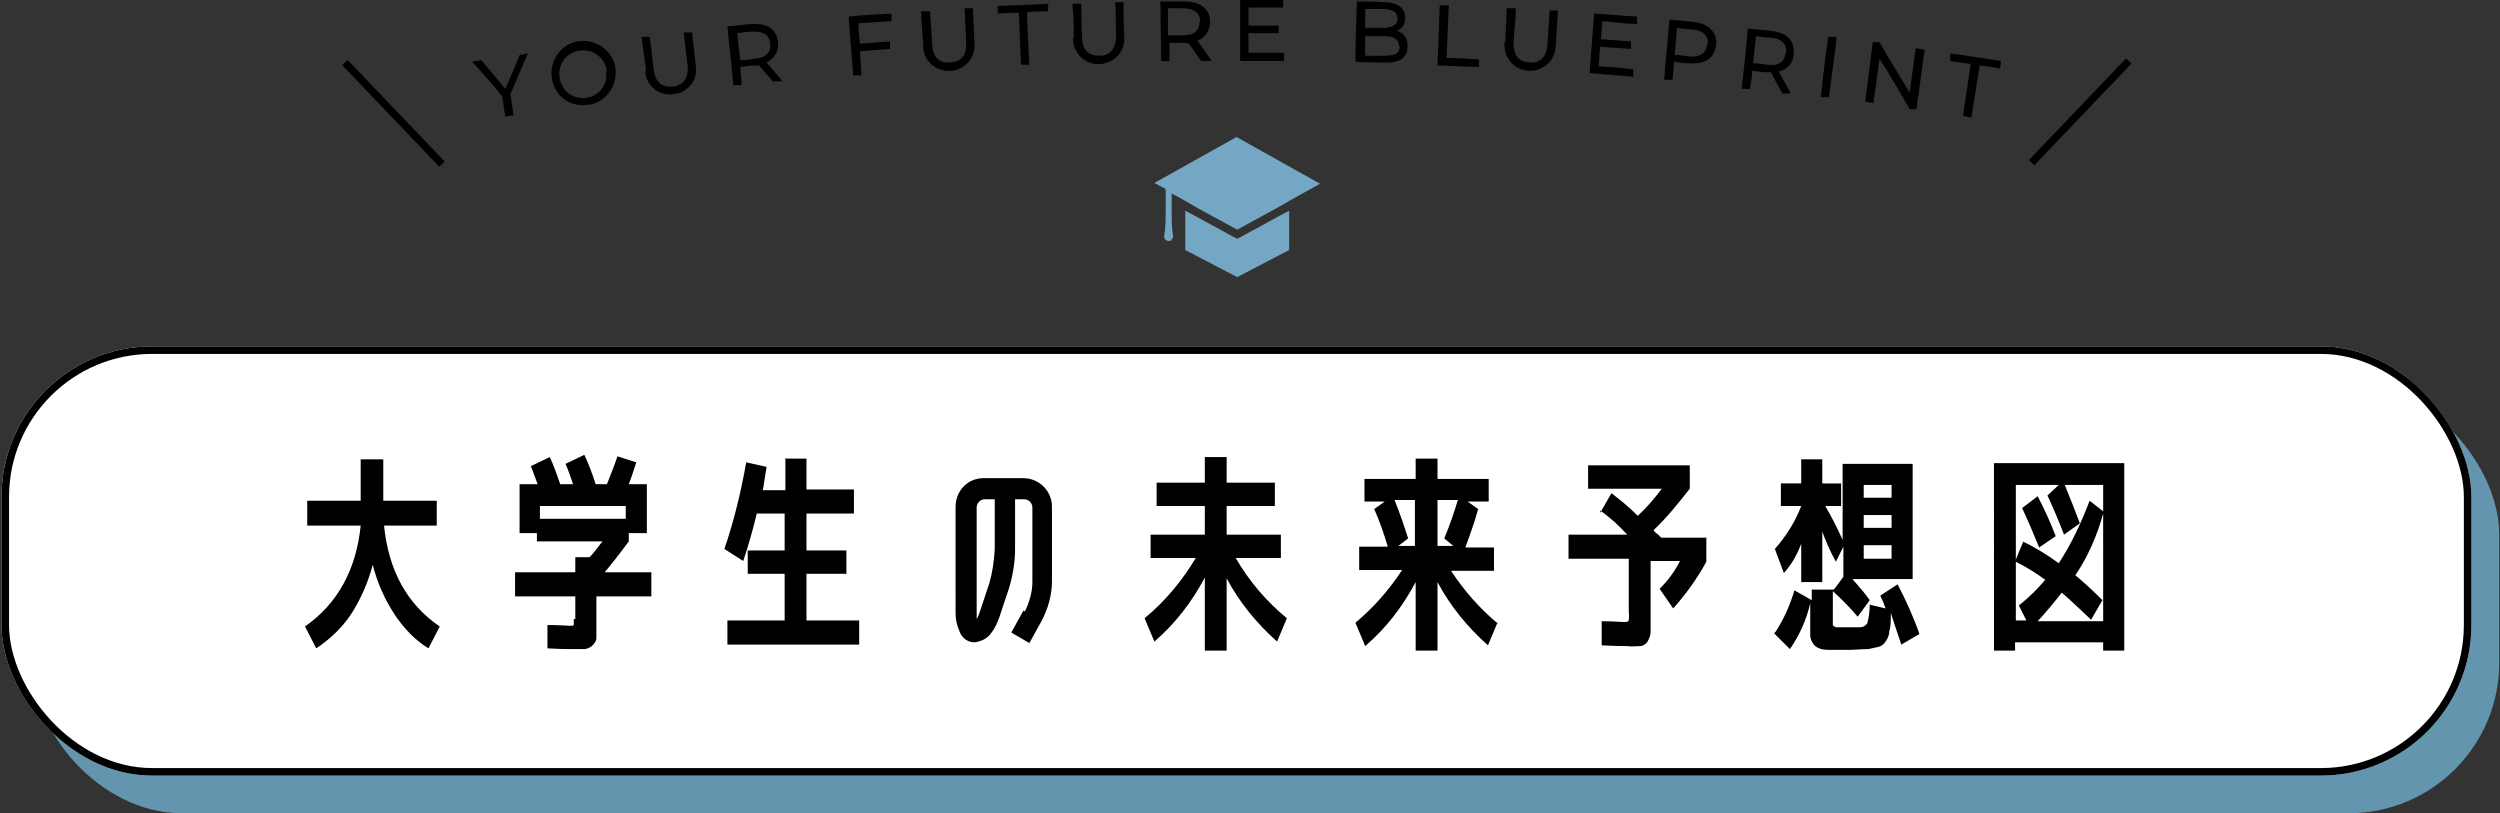 <svg xmlns="http://www.w3.org/2000/svg" viewBox="0 0 332 108"><rect x="0" y="0" width="332" height="108" fill="#333333" stroke="none"/><defs><clipPath id="clippath"><path style="fill:none" d="M62.7 0h203v16h-203z"/></clipPath><style>.cls-1{stroke:#000;fill:none}.cls-4{fill:#74a7c3}</style></defs><g id="Layer_1"><g id="Group_439"><g id="Group_339"><rect id="Rectangle_806" x="4.2" y="51" width="327.7" height="57" rx="20" ry="20" style="fill:#6495af"/><g id="Rectangle_807"><rect x=".2" y="46" width="328" height="57" rx="20" ry="20" style="fill:#fff"/><rect class="cls-1" x=".7" y="46.5" width="327" height="56" rx="19.5" ry="19.5"/></g><path id="Path_8454" d="M40.8 69.8v-3.3h7.1V61h3v5.5H58v3.3h-7c.6 5.9 3 10.4 7.4 13.4l-1.5 2.9c-1.8-1.1-3.3-2.7-4.5-4.5-1.3-2-2.3-4.2-2.9-6.6-.6 2.3-1.6 4.6-2.9 6.6-1.2 1.8-2.8 3.3-4.6 4.5l-1.5-2.9c4.3-3 6.8-7.5 7.4-13.4h-7Zm35.6 12.4v-3h-8V76h8v-2h1.9c.5-.5 1-1.2 1.7-2.1h-8.7v-1.1H69v-6.5h2.4l-.9-2.4 2.5-1.2c.5 1 .9 2.2 1.4 3.6h1.7c-.3-.9-.6-1.8-1-2.7l2.5-1.2c.6 1.3 1.1 2.6 1.5 3.9h1.5c.5-1.3 1-2.5 1.4-3.7l2.5.8c-.3.9-.6 1.9-1 2.9h2.4v6.5h-2.4v1.1c-1.1 1.5-2.2 2.9-3.2 4.1h6.2v3.2h-7.3v5.5c0 .4-.2.7-.5 1-.3.3-.6.4-1 .5H76c-.4 0-1.5 0-3.3-.1V83c1.6 0 2.6.1 2.9.1s.6 0 .6-.1v-.8Zm6.7-15H71.7v1.7h11.4v-1.7Zm21.1-6.3h2.9V65h6.3v3.2h-6.3v4.9h5.3v3.1h-5.3v6.2h7v3.2H96.6v-3.2h7.6v-6.2h-4.9v-3.1h4.9v-4.9h-3.7c-.5 2.1-1.1 4.2-1.8 6.3l-2.5-1.6c1.3-3.8 2.2-7.6 2.9-11.5l2.7.6c-.2 1.1-.3 2.1-.5 3.1h3V61Zm31.9 20.3c.6-1.2 1-2.6 1-3.9v-9.9c0-.6-.5-1.1-1.1-1.1h-1.2v6.6c0 1.8-.3 3.5-.8 5.2l-1.3 3.9c-.3.8-.6 1.5-1.1 2.1-.5.7-1.3 1.1-2.2 1.2-.9 0-1.7-.6-2-1.5-.3-.7-.5-1.5-.5-2.3V67.3c0-2.1 1.6-3.8 3.7-3.8h5.3c2.1 0 3.8 1.7 3.8 3.8v9.9c0 1.8-.5 3.6-1.4 5.3l-1.6 2.9-2.4-1.4 1.6-2.9Zm-4-8.3v-6.6h-1.3c-.6 0-1.1.5-1.1 1.1v14.8c.2-.3.3-.6.4-.9l1.3-3.9c.4-1.4.6-2.9.7-4.4Zm21.5-8.8h6.4v-3.4h2.9v3.4h6.4v3.1h-6.4V71h7.2v3.1h-6c1.8 3.1 4.1 5.8 6.8 8l-1.3 3.1c-2.7-2.4-5-5.2-6.7-8.4v9.6H160v-9.7c-1.7 3.2-3.9 6.1-6.7 8.5l-1.3-3.1c2.7-2.2 5-5 6.8-8h-6V71h7.2v-3.8h-6.4v-3.1Zm39.4 8.4-1.2-1c.7-1.7 1.3-3.4 1.8-5.1h-2.7v6.1h2.1Zm-7.8-6.1c.7 1.8 1.3 3.5 1.8 5.1l-1.3 1h2.2v-6.1h-2.7Zm13.7 16.2-1.3 3.1c-2.7-2.4-5-5.2-6.7-8.4v9.1H188v-9.1c-1.7 3.2-3.9 6.1-6.7 8.5l-1.3-3.1c2.4-2 4.5-4.4 6.2-7h-5.7v-3.1h3.8c-.5-1.7-1.1-3.4-1.8-5l1.4-1h-2.7v-3h6.8v-2.7h2.9v2.7h6.8v3h-2.8l1.4 1c-.4 1.5-1 3.2-1.7 5.1h3.8v3.1h-5.7c1.7 2.6 3.8 5 6.2 7Zm13.6-14.5 1.5-2.6c1.2.9 2.4 1.9 3.5 3 1.2-1.1 2.2-2.3 3.2-3.6h-9.8v-3.1h13.5v3.1c-1.5 1.9-3 3.8-4.8 5.5.1.2.3.4.5.5l.5.5h6v3.2c-1.2 2.2-2.7 4.3-4.4 6.2l-1.8-2.6c1.1-1.1 2-2.3 2.7-3.7h-3.9v9.4c0 .5-.2.9-.4 1.3-.2.3-.6.6-1 .6-.6 0-1.1.1-1.7 0-.5 0-1.6 0-3.4-.1v-3.2c1.5 0 2.5.1 2.9.1.4 0 .6 0 .7-.2 0-.4.1-.7 0-1.1v-7.1h-8V71h7.8c-1.1-1.2-2.3-2.3-3.6-3.2Zm35 4.3v1.8h3.7v-1.8h-3.7Zm0-4v1.7h3.7v-1.7h-3.7Zm0-2.3h3.7v-1.7h-3.7v1.7Zm-11.7 17.8c1.1-1.7 1.9-3.5 2.5-5.5l2.3 1.3v-1.4h2.9c0 .1 1.3-1.7 1.3-1.7v-4l-1 2c-.7-1.3-1.3-2.6-1.8-4v6.7h-2.8v-5.1c-.5 1.4-1.3 2.8-2.3 3.9l-1.2-3.2c1.5-1.7 2.7-3.6 3.5-5.7h-2.7v-3h2.7V61h2.8v3.2h2.5v3h-2.1c.7 1.2 1.5 2.7 2.3 4.5V61.6h9.3v15.3h-8c.8.9 1.6 1.8 2.3 2.8l-1.6 2.2c-1-1.2-2.1-2.3-3.3-3.4V83c0 .1.2.2.4.3h3.2c.4 0 .8-.2 1-.6.2-.8.3-1.6.3-2.4l2.1.5c-.2-.6-.4-1.1-.7-1.7l2.3-1.5c1.1 2.1 2.1 4.3 2.9 6.6l-2.4 1.4c-.5-1.5-1-2.9-1.4-4.2 0 1 0 1.8-.2 2.4 0 .5-.2 1-.5 1.4-.2.3-.5.6-.9.7-.5.1-.9.2-1.4.3-.9 0-1.7.1-2.6.1H243c-.5 0-.9 0-1.4-.2-.3-.1-.6-.3-.8-.6-.2-.3-.4-.7-.4-1.1v-4.3c-.5 2.2-1.4 4.2-2.7 6.1l-2.1-2.1Zm31.8 1.4v1.1h-2.8V61.5h17.3v24.9h-2.8v-1.1h-11.7Zm8-8.9c1 .8 2.2 1.9 3.6 3.3l-1.5 2.6c-1.3-1.2-2.5-2.4-3.9-3.6-1 1.3-2.1 2.6-3.2 3.8h8.7V68.2c-.8 2.9-2 5.7-3.7 8.2Zm-7.1-8.9 2.1-1.6c.9 1.7 1.7 3.5 2.4 5.3l-2.2 1.5c-.7-1.7-1.4-3.4-2.3-5.3Zm.1 4.4c1.7.8 3.3 1.8 4.8 2.9 1.7-2.6 3-5.4 4.1-8.3l1.8 1.4v-3.5h-5.1c.6 1.5 1.3 3.2 2 5.1l-2.1 1.5c-.7-1.8-1.4-3.5-2.2-5.2l1.5-1.4h-5.7v9.9l1-2.4Zm-1 10.5h1.5l-1-2c1.3-1 2.5-2.2 3.5-3.4-1.2-.9-2.5-1.7-3.9-2.4v7.8Z"/><g id="Group_347"><g style="clip-path:url(#clippath)" id="Group_336"><g id="Group_117"><path id="Path_7178" d="m67.8 12.6.4 2.7-1.1.2-.4-2.7c-1.3-1.6-2.6-3.1-4-4.6l1.2-.2c1.3 1.5 1.9 2.2 3.2 3.8.8-1.8 1.2-2.7 1.9-4.5l1.1-.2c-.8 1.9-1.6 3.7-2.4 5.6"/><path id="Path_7179" d="M73.3 10.5c-.4-2.3 1.1-4.6 3.4-5 2.3-.4 4.6 1.1 5 3.4s-1.1 4.6-3.4 5h-.2c-2.3.4-4.4-1.1-4.8-3.4m7.3-1c-.2-1.7-1.7-3-3.5-2.8s-3 1.7-2.8 3.5 1.7 3 3.5 2.8c1.6-.2 2.9-1.6 2.7-3.3v-.2"/><path id="Path_7180" d="m85.8 9.4-.6-4.5h1.1c0-.1.5 4.3.5 4.3.2 1.7 1.1 2.4 2.5 2.3s2.2-1.1 2-2.8l-.5-4.4h1.1c0-.1.5 4.4.5 4.4.3 1.9-1 3.6-2.9 3.8-1.9.3-3.6-1-3.8-2.9v-.2"/><path id="Path_7181" d="M102.8 11c-.8-.9-1.2-1.4-2-2.3h-.5c-.8 0-1.2.1-2 .2l.2 2.4h-1.1c0 .1-.8-7.8-.8-7.8 1.3-.1 1.9-.2 3.1-.3 2.1-.2 3.5.7 3.6 2.4.2 1.1-.5 2.2-1.5 2.7.9 1 1.3 1.5 2.1 2.5h-1.2m-.4-5c-.1-1.1-.9-1.7-2.4-1.6-.8 0-1.2.1-2 .2l.4 3.6c.8 0 1.2-.1 1.9-.2 1.5-.1 2.2-.9 2.1-2"/><path id="Path_7182" d="M114 3c0 1.1.1 1.7.2 2.8 1.6-.1 2.4-.2 4-.3v1c-1.6.1-2.4.2-4 .3l.2 3.2h-1.1l-.6-7.8c1.9-.2 3.8-.3 5.7-.4v1c-1.8.1-2.7.2-4.5.3"/><path id="Path_7183" d="M122.6 6c-.1-1.8-.2-2.7-.3-4.5h1.2c.1 1.7.2 2.6.3 4.4.1 1.8 1 2.5 2.4 2.4s2.2-.9 2.1-2.7c-.1-1.8-.1-2.7-.2-4.5h1.1l.2 4.5c.2 1.9-1.1 3.6-3 3.8s-3.6-1.1-3.8-3V6"/><path id="Path_7184" d="M135.3 1.7c-1.1 0-1.7 0-2.8.1v-1c2.2-.1 4.5-.2 6.7-.3v1c-1.1 0-1.7 0-2.8.1 0 2.3.2 4.6.3 7h-1.1l-.3-6.9"/><path id="Path_7185" d="M142.6 5c0-1.8 0-2.7-.2-4.5h1.2c0 1.8 0 2.6.1 4.4 0 1.8.9 2.5 2.3 2.5s2.2-.9 2.2-2.6c0-1.8 0-2.7-.1-4.5h1.1c0 1.8 0 2.7.1 4.5.2 1.9-1.2 3.5-3.1 3.7-1.9.2-3.5-1.2-3.7-3.1V5"/><path id="Path_7186" d="M159.5 8.1c-.7-1-1-1.5-1.7-2.4h-2.5v2.4h-1.1l-.1-7.9h3.2c2.1 0 3.4 1 3.4 2.7 0 1.1-.7 2.2-1.7 2.5.8 1.1 1.2 1.6 1.9 2.7h-1.2m-.3-5.2c0-1.1-.8-1.8-2.3-1.8h-2v3.6h2c1.5 0 2.2-.7 2.2-1.8"/><path id="Path_7187" d="M170.5 7.1v1h-5.8V0h5.7v1h-4.6v2.4h4v1h-4V7h4.7"/><path id="Path_7188" d="M186.9 6.3c0 1.4-1.1 2.1-3.1 2-1.5 0-2.3 0-3.8-.1 0-2.7.1-5.3.2-8 1.5 0 2.2 0 3.6.1 1.9 0 2.9.9 2.8 2.1 0 .8-.4 1.4-1.1 1.7.9.2 1.5 1.1 1.4 2m-5.6-4.9v2.5h2.4c1.2 0 1.9-.4 1.9-1.2s-.6-1.3-1.8-1.3h-2.4m4.4 5c0-.9-.6-1.4-1.9-1.4h-2.6v2.6h2.6c1.3 0 2-.3 2-1.3"/><path id="Path_7189" d="M191.2.7h1.2c-.1 2.4-.2 4.7-.3 7 1.7 0 2.6.1 4.3.2v1c-1.8 0-3.6-.2-5.5-.2l.3-7.9"/><path id="Path_7190" d="m199.9 5.6.2-4.5h1.2c0 1.9-.2 2.7-.3 4.5 0 1.8.7 2.6 2.1 2.7s2.3-.7 2.4-2.4l.3-4.5h1.1l-.3 4.6c0 1.9-1.5 3.4-3.4 3.4s-3.4-1.5-3.4-3.4v-.4"/><path id="Path_7191" d="M216.9 9.2v1c-1.9-.2-3.9-.3-5.8-.5.2-2.6.4-5.3.6-7.9 1.9.1 3.8.3 5.7.4v1c-1.9-.1-2.8-.2-4.6-.4l-.2 2.4c1.6.1 2.4.2 4 .3v1c-1.7-.1-2.5-.2-4.1-.3l-.2 2.6c1.9.1 2.8.2 4.6.4"/><path id="Path_7192" d="M227.9 6c-.2 1.7-1.5 2.6-3.6 2.4-.8 0-1.2-.1-2-.2 0 1-.1 1.4-.2 2.4H221c.2-2.7.5-5.4.7-8 1.3.1 1.9.2 3.1.3 2.1.2 3.3 1.4 3.1 3.1m-1.1-.1c.1-1.1-.6-1.9-2.1-2-.8 0-1.2-.1-2-.2-.1 1.4-.2 2.1-.3 3.6.8 0 1.2.1 1.9.2 1.5.1 2.3-.4 2.4-1.6"/><path id="Path_7193" d="M236.6 12.2c-.6-1-.9-1.6-1.4-2.6h-.5c-.8 0-1.2-.1-2-.2 0 1-.2 1.4-.3 2.4h-1.1c.3-2.8.6-5.4.8-8 1.3.1 1.9.2 3.1.3 2.1.2 3.2 1.4 3 3.1 0 1.1-.9 2.1-2 2.3.6 1.1 1 1.7 1.6 2.9h-1.2m.6-5.4c.1-1.1-.6-1.9-2-2-.8 0-1.2-.1-2-.2l-.4 3.6c.8 0 1.2.1 1.9.2 1.5.2 2.3-.4 2.4-1.5"/><path id="Path_7194" d="M242.8 4.9h1.1c-.3 2.8-.7 5.4-1 8h-1.1c.3-2.8.6-5.4 1-8"/><path id="Path_7195" d="M255.6 6.6c-.4 2.6-.7 5.3-1.1 7.9h-.9c-1.3-2.3-2.6-4.5-4-6.7l-.8 5.9-1.1-.2 1-7.9h.9c1.3 2.3 2.7 4.5 4 6.7l.8-5.9 1.1.2"/><path id="Path_7196" d="M261.7 8.5c-1.1-.2-1.6-.2-2.7-.4v-1c2.4.3 4.6.7 6.8 1l-.2 1c-1.1-.2-1.6-.3-2.7-.4l-1.1 6.9-1.1-.2c.3-2.3.7-4.6 1-6.9"/></g></g><g id="_大学の四角い帽子のアイコン素材_1" data-name="大学の四角い帽子のアイコン素材_1"><path id="Path_7197" class="cls-4" d="m164.2 18.2-10.9 6.1 1.5.8v2.7c0 1.2 0 2.4-.2 3.6 0 .4.3.6.6.6.2 0 .3 0 .4-.2.1-.1.2-.3.2-.4-.2-1.1-.2-2.2-.2-3.2v-2.5l1.3.7 1.4.8.5.3 5.5 3 5.5-3 .5-.3 1.4-.8 3.6-2-10.9-6.1Z"/><path id="Path_7198" class="cls-4" d="m164.9 31.4-.6.3-.6-.3-5.5-3-.8-.4v5.2l6.9 3.6 6.9-3.6V28l-.8.4-5.5 3Z"/></g><path id="Line_81" class="cls-1" d="m282.7 8.1-12.9 13.5"/><path id="Line_82" class="cls-1" d="m45.8 8.3 12.9 13.5"/></g></g></g></g></svg>